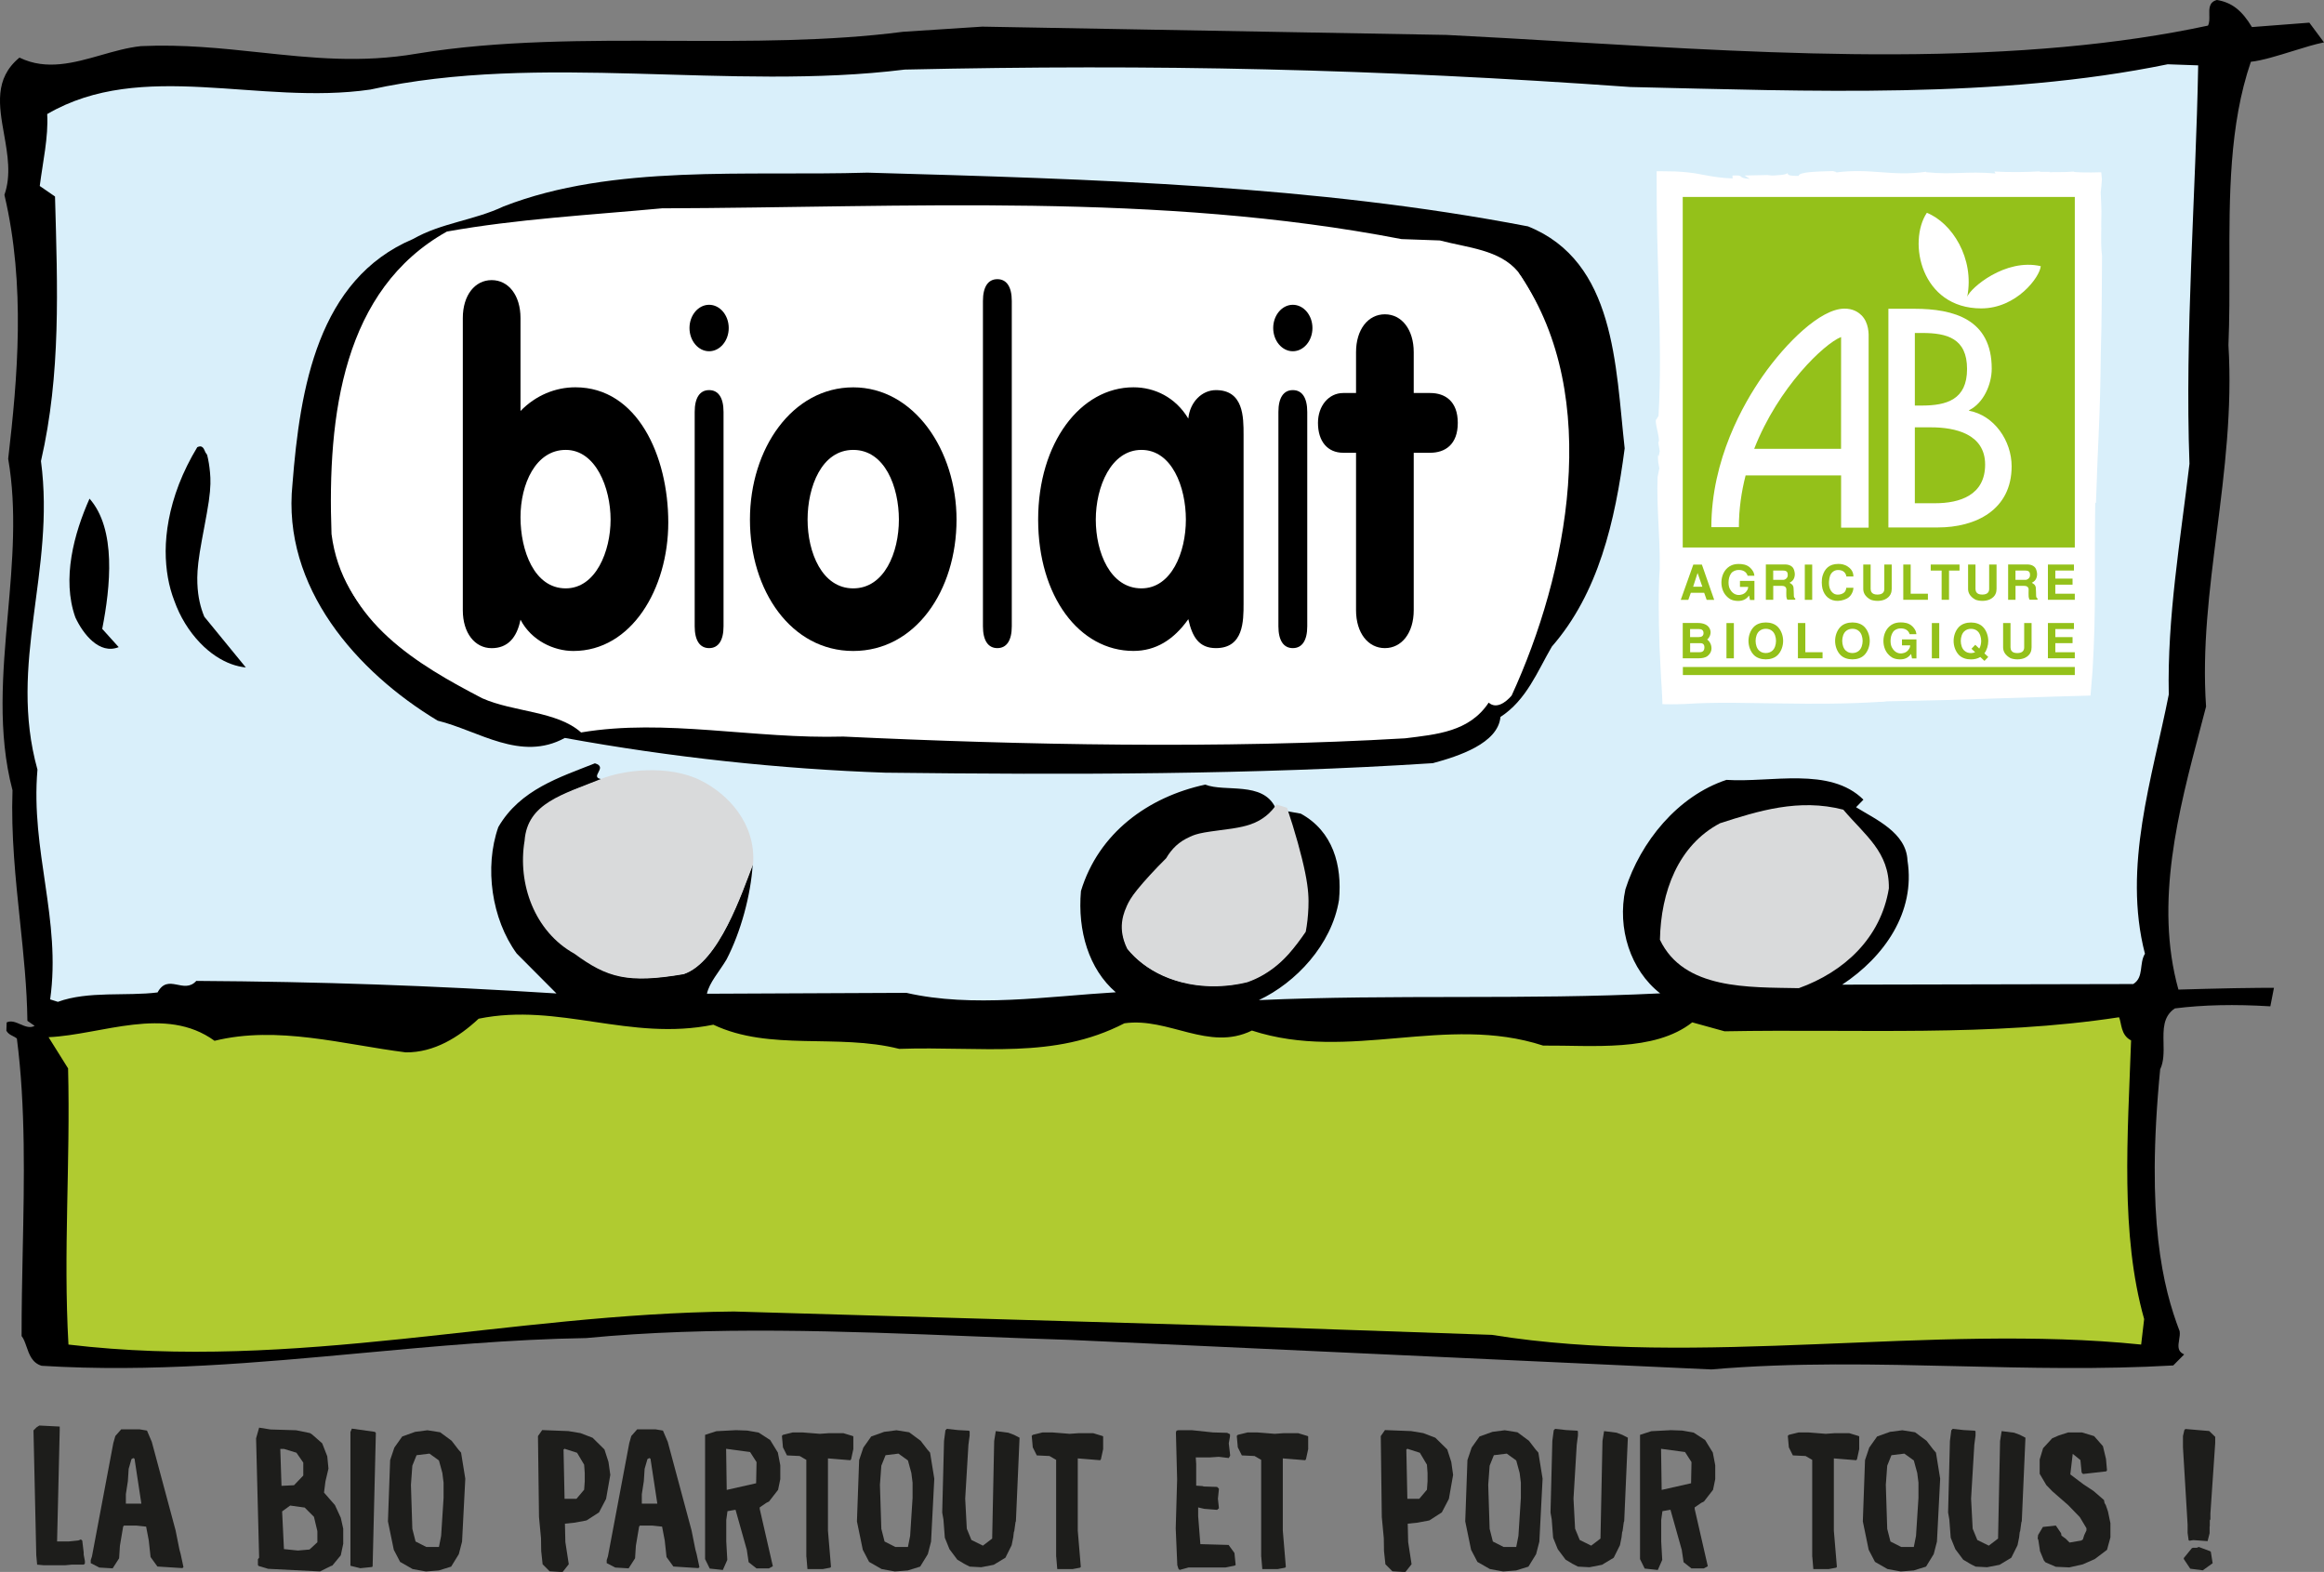 <?xml version="1.0" encoding="UTF-8"?>
<svg id="Calque_1" data-name="Calque 1" xmlns="http://www.w3.org/2000/svg" viewBox="0 0 496.32 335.7">
  <rect x="0" y="0" width="496.32" height="335.7" fill="#808080" stroke="none"/>
  <defs>
    <style>
      .cls-1, .cls-2 {
        fill: #fff;
      }

      .cls-2, .cls-3, .cls-4, .cls-5, .cls-6 {
        fill-rule: evenodd;
      }

      .cls-3 {
        fill: #b0cb30;
      }

      .cls-4 {
        fill: #d9effa;
      }

      .cls-7 {
        fill: #94c11a;
      }

      .cls-8 {
        fill: #1d1d1b;
      }

      .cls-5 {
        fill: #d9dadb;
      }
    </style>
  </defs>
  <path d="m493.19,4.84l-12.26.94c-2.15-3.58-4.31-5.25-7.45-5.78h-.02s-.02,0-.02,0c-1.69.44-1.65,1.86-1.61,3.23.02.8.04,1.63-.29,2.24-18.89,4.05-40.86,6.05-67.18,6.13-23.26.07-46.83-1.34-69.64-2.69-8.94-.53-17.39-1.03-25.81-1.45l-99.14-1.77-16.93,1.1c-15.89,2.06-32.82,1.99-49.2,1.93-18.26-.07-37.13-.14-54.57,2.73-11.93,2.05-22.45.93-33.59-.26-8.06-.86-16.4-1.75-25.37-1.34-2.86.3-5.76,1.13-8.56,1.93-5.72,1.63-11.63,3.31-17.33.55l-.06-.03-.05.04C-1.24,16.77-.22,22.56.87,28.69c.76,4.31,1.54,8.76.08,12.9v.03s0,.03,0,.03c4.55,19.28,2.8,39.17.8,56.31h0s0,.03,0,.03c1.89,10.91.89,22.19-.07,33.11-1.1,12.49-2.25,25.4.99,37.66-.33,9.53.65,18.9,1.6,27.95.77,7.32,1.49,14.24,1.58,21.25v.05s1.55,1.07,1.55,1.07c-1,.55-2.05.09-3.08-.35-.95-.41-1.93-.83-2.84-.41l-.06.03-.06,1.78.02.03c.37.6.87.85,1.35,1.09.29.15.59.3.87.52,1.89,14.58,1.57,30.26,1.25,45.41-.12,5.96-.25,12.11-.24,18.1v.04s.02.03.02.03c.44.54.72,1.35,1.02,2.21.57,1.65,1.21,3.52,3.25,4.11,23.4,1.45,46.32-.68,68.49-2.73,15.55-1.44,31.62-2.93,47.8-3.19,26.85-2.59,55.09-1.47,82.39-.38,6.99.28,14.21.56,21.18.78l136.72,6.3c17.52-1.53,35.46-1.1,52.81-.69,15.01.36,30.53.72,45.79-.16h.04s2.34-2.36,2.34-2.36l-.13-.06c-1.35-.64-1.15-1.82-.95-3.07.1-.6.2-1.23.11-1.82-3.57-9.33-7.26-24.11-4.16-55.93.8-1.67.76-3.68.72-5.63-.06-2.92-.12-5.68,2.41-7.38,6.14-.77,12.79-.91,20.31-.45h.09s.77-3.95.77-3.95h-.13c-1.02,0-2.03,0-3.04.01l-5.33.07h0c-4.1.08-8.24.19-11.9.3-5.18-18.57.05-38.3,4.66-55.71.42-1.59.84-3.16,1.24-4.72v-.02s0-.02,0-.02c-.85-12.49.69-24.62,2.32-37.46,1.62-12.76,3.29-25.96,2.46-39.7.23-5.59.22-11.33.21-16.88-.03-14.79-.07-30.08,4.58-43.63,2.46-.27,5.79-1.31,9.02-2.31,2.41-.75,4.68-1.45,6.44-1.8l.16-.03-3.13-4.21Z"/>
  <path class="cls-4" d="m160.75,184.58c-2.33,6.02-7.19,20.81-14.69,23.38-11.87,2.03-16.19.78-23.14-4.35-8.48-4.72-12.07-14.91-10.54-24.02.58-8.07,9.92-10.79,16.22-13.17-3.02-.41,1.45-2.54-1.55-3.41-7.38,2.95-15.96,5.55-20.63,13.62-3.02,8.59-1.43,19.63,3.92,26.99l8.5,8.54c-27.23-1.71-50.24-2.51-76.92-2.68-2.68,2.96-6-1.73-8.27,2.46-6.55.84-14.84-.36-21.29,2.01l-1.65-.52c2.4-17-4.21-31.73-2.71-49.07-6.34-22.8,3.88-42.28.75-65.89,4.28-18.62,3.54-36.95,3-56.5l-3.26-2.25c.63-5.01,1.88-10.46,1.59-15.36,20.26-11.81,45.24-1.78,69-5.23,36.36-8.04,76.69.38,114.14-4.27,53.4-1.19,100.36-.17,154.95,3.72,38.48.88,78.59,2.58,114.77-4.85l6.51.23c-.48,27.14-2.88,57.42-1.86,85.08-1.92,16.26-4.77,32.79-4.42,49.28-3.49,17.73-9.9,36.73-5.09,55.36-1.29,2.09-.17,5.03-2.5,6.47l-62.16.13c9-5.94,15.69-15.48,13.95-26.52-.25-5.96-6.82-8.78-10.98-11.37l1.57-1.62c-7.18-7.12-19.74-3.59-29.26-4.22-10.43,3.45-18.34,13.25-21.57,23.36-1.8,8.33,1.07,17.28,7.42,22.23-29,1.43-56.7.16-85.7,1.44,7.86-3.69,15.57-11.82,17.11-21.38.71-7.45-1.31-14.69-8.16-18.44l-3.16-.57c2.17,7.55,5.97,15.92,3.96,25.93-3.35,4.92-6.82,8.61-12.34,10.56-9.17,2.27-19.56.08-25.38-6.99-3.97-7.92,3.2-13.62,8.23-18.94,5.63-9.57,17.37-2.45,23.28-11.24-2.68-5.74-10.8-3.28-14.99-4.95-12.22,2.63-22.79,10.34-26.55,22.73-.75,8.52,1.7,16.69,7.44,21.62-14.58.87-30.58,3.36-44.72.12l-42.6.19c.54-2.42,2.57-4.61,4.18-7.3,3.04-5.84,5.2-13.75,5.6-20.33"/>
  <path class="cls-5" d="m393.66,172.91c4.66,5.5,9.85,9.04,9.73,16.82-1.73,10.62-9.56,17.82-19.23,21.3-10.76-.22-24.57.36-29.66-10.34.2-10.22,3.88-20.16,12.83-24.88,8.12-2.62,16.86-5.36,26.33-2.9"/>
  <path class="cls-3" d="m455.12,222.17c-.71,20.44-2.34,41.31,2.79,59.53l-.64,5.44c-44.41-4.57-94.62,5.07-138.64-2.07l-51.78-1.79-110.1-3.2c-48.22.45-93.52,12.84-142.13,7.06-1.13-19.9.43-38.65-.08-58.98l-4.17-6.66c11.39-.52,24.95-6.87,35.45.77,13.46-3.32,27.56.8,40.84,2.47,6.06.06,11.33-3.25,15.56-7.19,17.1-3.5,32.27,4.91,50.13,1.28,12.08,5.72,26.47,1.83,39.69,5.16,17.76-.6,32.97,2.35,48.09-5.46,9.45-1.34,17.98,6.08,27.23,1.55,20.84,6.79,41.36-3.57,62.19,3.21,10.46-.09,23.75,1.43,31.85-4.96l6.91,1.91c28.52-.53,56.81,1.21,84.24-3,.56,1.23.32,3.8,2.56,4.94"/>
  <path class="cls-5" d="m149.77,166.73c5.65,2.86,11.71,9.08,11.06,17.85-2.35,6.04-7.25,20.89-14.82,23.46-11.97,2.04-16.33.78-23.34-4.37-8.55-4.74-12.17-14.97-10.64-24.11.59-8.1,8.21-9.9,16.36-13.22,4.52-1.84,14.31-3.19,21.37.38"/>
  <path class="cls-5" d="m271.56,173.12c-.37.41-.77.79-1.21,1.14-.44.35-.92.67-1.46.98-.55.3-1.17.59-2.01.87-.84.28-1.91.55-3.7.83-1.79.27-4.3.55-5.94.84-1.63.29-2.39.59-3.05.89-.65.3-1.2.59-1.7.91-.49.32-.93.67-1.34,1.04-.4.38-.78.78-1.13,1.23-.35.44-.68.93-.97,1.43-2.42,2.4-4.73,4.93-6.13,6.66-1.4,1.73-1.88,2.67-2.25,3.48-.37.81-.62,1.51-.79,2.16-.48,1.88-.38,3.58.16,5.31.18.58.42,1.16.7,1.73.95,1.18,2.05,2.24,3.32,3.21,1.27.97,2.71,1.84,4.33,2.57,1.63.73,3.44,1.32,5.4,1.71,3.89.78,8.35.71,12.6-.35,2.04-.72,3.89-1.71,5.79-3.18.95-.74,1.93-1.61,3.07-2.89,1.14-1.28,2.43-2.96,3.61-4.71.31-1.63.49-3.29.57-5.13.07-1.84.04-3.86-.69-7.47-.73-3.61-2.16-8.8-3.88-13.88l-2.27-.7c-.31.47-.65.92-1.03,1.33"/>
  <path class="cls-6" d="m43.91,96.68c-.08-.17-.19-.44-.28-.62-.13-.28-.19-.36-.33-.5-.42-.37-.76-.23-1.17-.06-1.56,2.57-2.89,5.27-3.91,7.9-1.02,2.64-1.73,5.21-2.18,7.6-.45,2.4-.65,4.62-.66,6.67,0,2.05.17,3.94.48,5.69.31,1.75.76,3.36,1.36,4.92.61,1.71,1.39,3.36,2.33,4.88.93,1.52,2.02,2.92,3.14,4.09,1.12,1.18,2.28,2.13,3.41,2.88,2.24,1.47,4.32,2.19,6.4,2.41l-8.87-10.84c-.42-1.01-.75-2.06-1-3.19-.25-1.14-.42-2.37-.48-3.92-.06-1.55,0-3.42.51-6.64.51-3.22,1.48-7.79,1.93-10.89.45-3.1.39-4.75.26-6.17-.13-1.42-.33-2.63-.63-3.81-.04-.03-.07-.07-.12-.12-.04-.05-.09-.12-.17-.29"/>
  <path class="cls-6" d="m21.84,134.31l3.51,3.89c-4.14,1.66-7.63-2.83-9.26-6.36-2.93-8.24-.27-17.94,3.03-25.35,5.76,6.53,4.47,18.84,2.71,27.82"/>
  <path class="cls-6" d="m326.32,48.34c18.69,7.52,18.68,29.79,20.65,47.41-2.05,15.64-5.61,30.93-15.55,42.33-3.06,5.23-5.39,11.41-10.98,15.03-.5,5.63-8.93,8.39-14.44,9.87-38.29,2.48-77.55,2.49-116.95,2.03-22.26-.77-45.67-3.27-68.42-7.42-9.43,5.17-18.44-1.56-27.16-3.69-17.23-10.36-33.28-28.47-31.01-50.51,1.61-20.54,5.44-43.75,25.75-52.35,6.03-3.45,13.02-3.97,19.34-6.96,23.35-9.1,51.91-6.43,77.71-7.21,48.77,1.39,95.56,2.72,141.04,11.47"/>
  <path class="cls-2" d="m307.46,51.34c6.01,1.58,12.81,1.97,16.74,6.69,17.45,25.78,9.94,63.51-2.01,89.5-1.26,1.48-3.28,2.94-4.9,1.51-4.15,6.26-11.14,6.78-17.84,7.62-39.01,2.3-82.01,1.42-119.97-.37-19.11.55-38.04-3.92-56.02-.88-5.14-4.6-14.4-4.32-21.11-7.3-13.84-7.2-29.29-16.28-31.55-34.06-.94-25.67,2.55-52.25,24.64-64.6,14.94-2.68,30.42-3.52,45.92-4.96,52.42-.16,106.02-3.48,157.94,6.57l8.17.29Z"/>
  <path class="cls-2" d="m308.1,52.36c6.01,1.58,12.81,1.97,16.74,6.69,17.45,25.78,9.94,63.51-2.01,89.49-1.26,1.48-3.28,2.94-4.9,1.51-4.15,6.26-11.14,6.78-17.84,7.62-39.01,2.3-82.01,1.42-119.97-.37-19.11.55-38.04-3.92-56.02-.88-5.14-4.6-14.4-4.32-21.11-7.3-13.84-7.2-29.29-16.28-31.55-34.06-.94-25.67,2.55-52.25,24.64-64.6,14.94-2.68,30.42-3.52,45.92-4.96,52.42-.16,106.02-3.48,157.94,6.57l8.17.29Z"/>
  <path class="cls-6" d="m98.84,67.92c0-4.86,2.57-8.1,6.16-8.1s6.16,3.24,6.16,8.1v19.85c3.25-3.34,7.44-5.06,11.72-5.06,13.26,0,19.84,14.68,19.84,28.86s-7.87,27.45-20.27,27.45c-4.19,0-8.98-2.23-11.29-6.68-.77,3.85-2.74,6.08-6.16,6.08-3.59,0-6.16-3.24-6.16-8.1v-62.38Zm21.98,57.73c6.41,0,9.58-7.9,9.58-14.68s-3.16-14.89-9.58-14.89-9.66,7.29-9.66,14.38,2.91,15.19,9.66,15.19"/>
  <path class="cls-6" d="m154.52,133.75c0,3.04-1.11,4.66-3.08,4.66s-3.08-1.62-3.08-4.66v-45.78c0-3.04,1.11-4.66,3.08-4.66s3.08,1.62,3.08,4.66v45.78Zm-3.08-68.66c2.31,0,4.19,2.23,4.19,4.96s-1.88,4.96-4.19,4.96-4.19-2.23-4.19-4.96,1.88-4.96,4.19-4.96"/>
  <path class="cls-6" d="m204.28,110.97c0,15.19-8.81,28.05-22.06,28.05s-22.06-12.86-22.06-28.05,9.07-28.25,22.06-28.25c13,0,22.06,13.47,22.06,28.25h0Zm-31.81,0c0,6.99,3.08,14.68,9.75,14.68s9.75-7.7,9.75-14.68-2.99-14.89-9.75-14.89-9.75,7.9-9.75,14.89"/>
  <path class="cls-6" d="m216.08,133.75c0,3.04-1.11,4.66-3.08,4.66s-3.08-1.62-3.08-4.66v-69.47c0-3.04,1.11-4.66,3.08-4.66s3.08,1.62,3.08,4.66v69.47Z"/>
  <path class="cls-6" d="m265.58,128.89c0,3.75,0,9.52-5.9,9.52-3.59,0-5.05-2.33-5.9-6.18-3.16,4.46-7.01,6.78-11.72,6.78-11.55,0-20.35-11.65-20.35-28.05s9.06-28.25,20.35-28.25c4.53,0,8.98,2.13,11.72,6.68.34-3.54,2.91-6.08,5.9-6.08,5.9,0,5.9,5.77,5.9,9.52v36.05Zm-21.81-3.24c6.41,0,9.49-7.7,9.49-14.68s-2.99-14.89-9.49-14.89-9.75,7.9-9.75,14.89c0,6.99,3.08,14.68,9.75,14.68"/>
  <path class="cls-6" d="m279.18,133.75c0,3.04-1.11,4.66-3.08,4.66s-3.08-1.62-3.08-4.66v-45.78c0-3.04,1.11-4.66,3.08-4.66s3.08,1.62,3.08,4.66v45.78Zm-3.08-68.66c2.31,0,4.19,2.23,4.19,4.96s-1.88,4.96-4.19,4.96-4.19-2.23-4.19-4.96,1.88-4.96,4.19-4.96"/>
  <path class="cls-6" d="m289.6,96.69h-2.74c-3.34,0-5.39-2.43-5.39-6.38,0-3.65,2.31-6.38,5.39-6.38h2.74v-8.71c0-4.86,2.57-8.1,6.16-8.1s6.16,3.24,6.16,8.1v8.71h3.51c3.16,0,5.9,1.72,5.9,6.38s-2.74,6.38-5.9,6.38h-3.51v33.62c0,4.86-2.57,8.1-6.16,8.1s-6.16-3.24-6.16-8.1v-33.62Z"/>
  <path class="cls-1" d="m448.9,54.55s0,.04,0,.05c.01.09.02.19.03.27l-.03-.32Z"/>
  <path class="cls-1" d="m448.74,48.54c.01-1.13.03-2.29.04-3.39-.01-.55-.03-1.09-.04-1.61-.04-.84-.07-1.66-.11-2.45.12-.92.19-1.83.26-2.79-.03-.28-.06-.56-.08-.85l-.04-.43-.02-.22s-.15,0-.22-.01c-.64.01-1.29.02-1.94.04-1.27,0-2.54-.01-3.72-.11l.16-.09c-.58.03-1.15.07-1.71.1-.49,0-.98.01-1.43.02-.91,0-1.7-.02-2.18.04l.08-.09h-2.35s.4-.12.4-.12c-3.38.22-6.86.21-9.92.05l.26.41c-6.56-.52-8.95.33-14.87-.27l.08-.1c-7.48,1.08-11.83-.86-19.54.19.96-.13-.41-.23-.33-.33-3.55.11-7.35.16-7.4,1.04-2.59-.02-2.11-.28-2.44-.62.01.38-2.23.54-4.25.56l.93-.15-5.79.12,1.14.73c-3.07-.21-.78-.89-3.72-.72l.04.61c-2.12-.06-3.81-.32-5.47-.62-1.86-.3-2.62-.65-6.82-.87l-2.82-.04h-.71s-.36-.01-.36-.01c-.1.02-.03.21-.05.3v1.41c0,1.88.01,3.77.02,5.66.03,2.17.07,4.35.1,6.54.12,4.37.24,8.76.36,13.12.24,8.71.38,17.27-.08,25.22l-.43.7c-.63.31.96,4.39.38,4.99l.3,1.85c-.11.52-.22,1.62-.37.7-.01,1.71.09,1.75.29,2.98l-.37,1.83c-.23,6.75.54,12.48.46,19.58-.32,4.26-.25,10.41-.05,16.64.12,3.11.25,4.42.37,7.36.03.76.07.72.1,1.45.04,1.14.07,1.15.11,2.23l.03.79v.39c0,.09.06.09.14.08h.2c.52,0,1.03.01,1.54.02.99.02,2-.05,2.92-.06.85-.04,1.7-.09,2.56-.14.83-.03,1.66-.05,2.5-.08,1.68-.04,3.39-.05,5.12-.04,3.44.05,6.97.1,10.51.14,7.07.12,14.18.1,20.83-.33.43.03,1.55-.09,1.55-.12l12.18-.26s14.7-.47,23.92-.76c3.85-.11,6-.17,7.42-.21,0,0,.04,0,.04,0l.44-5.32c.78-13.24.37-20.08.57-35.85h.16c.43-13.86.89-17.54,1.03-31.9.21-6.85.22-14.16.26-20.86-.23-1.59-.2-3.79-.15-6.06Z"/>
  <g>
    <rect class="cls-7" x="359.4" y="142.44" width="83.7" height="1.72"/>
    <g>
      <path class="cls-7" d="m362.54,122.37l1.02,2.93h-1.97l.95-2.93Zm.91-1.8h-1.82l-2.68,7.53h1.61l.54-1.51h2.85l.53,1.51h1.61l-2.63-7.53Z"/>
      <path class="cls-7" d="m371.6,124.06h3.08v4.07h-.95l-.19-.95c-.37.46-1.01,1.23-2.53,1.15-1.39-.07-1.88-.63-2.23-.96-1.78-1.7-1.54-5.55,1.04-6.66.32-.13.8-.27,1.46-.27.73,0,1.74.07,2.52.83.87.86.84,1.53.87,1.69h-1.44c-.27-.9-1.05-1.24-1.88-1.24-.53,0-.91.13-1.35.42-.97.79-1.02,2.71-.6,3.57.31.62.87,1.26,1.76,1.35.54.05,1.3-.13,1.75-.69.42-.49.42-.84.43-1.03h-1.75v-1.28Z"/>
      <path class="cls-7" d="m378.7,121.85h2.13c.7,0,.96.31.96.85.09.74-.57,1.13-.94,1.13h-2.16v-1.98Zm-1.58,6.24h1.58v-2.98h1.85c.55,0,.93.25.95.75-.02.55-.02,1.15,0,1.52.02.25.08.48.21.7h1.69v-.28c-.17-.1-.3-.2-.3-.62-.01-.38-.03-1.37-.07-1.68-.08-.68-.59-.87-.85-1.04.52-.3.85-.54,1.04-1.19.19-.65.03-1.19-.07-1.52-.22-.82-1-1.17-1.77-1.2h-4.26v7.53Z"/>
      <path class="cls-7" d="m387.02,128.1h-1.58v-7.53h1.58v7.53Z"/>
      <path class="cls-7" d="m395.82,125.52c-.01.76-.45,1.63-1.03,2.07-.45.35-1.32.7-2.27.73-1.71.05-2.9-1.02-3.31-2.61-.08-.35-.15-.83-.15-1.32s.05-1.02.18-1.45c.43-1.4,1.35-2.51,3.34-2.51.55,0,1.32.06,2.07.59,1.11.73,1.16,1.7,1.17,2.09h-1.51c-.04-.42-.4-1.49-1.94-1.37-.72.05-1.28.56-1.53,1.2-.11.27-.21.76-.24,1.3-.02.54.03,1.12.24,1.58.25.55.6.88.99,1.05.2.08.4.12.62.12.21.01.44-.02.66-.08,1.1-.3,1.13-1.06,1.19-1.39h1.51Z"/>
      <path class="cls-7" d="m404,120.56v5.19c0,.66-.17,1.65-1.44,2.26-.47.21-1.03.31-1.57.31s-1.06-.09-1.48-.25c-1.28-.69-1.59-1.58-1.59-2.32v-5.19h1.58v5.21c.02.47.17,1.21,1.45,1.21s1.47-.73,1.47-1.21v-5.21h1.58Z"/>
      <path class="cls-7" d="m408.05,120.56v6.24h3.68v1.29h-5.26v-7.53h1.58Z"/>
      <path class="cls-7" d="m418.48,120.56v1.29h-2.24v6.24h-1.58v-6.24h-2.33v-1.29h6.16Z"/>
      <path class="cls-7" d="m426.39,120.56v5.19c0,.66-.17,1.65-1.44,2.26-.47.21-1.03.31-1.57.31s-1.06-.09-1.48-.25c-1.28-.69-1.59-1.58-1.59-2.32v-5.19h1.58v5.21c.02.47.17,1.21,1.45,1.21s1.47-.73,1.47-1.21v-5.21h1.58Z"/>
      <path class="cls-7" d="m430.44,121.85h2.13c.7,0,.96.31.96.85.09.74-.57,1.13-.94,1.13h-2.16v-1.98Zm-1.58,6.24h1.58v-2.98h1.85c.55,0,.93.25.95.75-.02.55-.02,1.15,0,1.52.02.25.08.48.21.7h1.69v-.28c-.17-.1-.3-.2-.3-.62-.01-.38-.03-1.37-.07-1.68-.08-.68-.59-.87-.85-1.04.52-.3.85-.54,1.04-1.19.19-.65.03-1.19-.07-1.52-.22-.82-1-1.17-1.77-1.2h-4.26v7.53Z"/>
      <path class="cls-7" d="m442.92,120.56v1.29h-3.98v1.72h3.68v1.29h-3.68v1.94h4.16v1.29h-5.74v-7.53h5.57Z"/>
    </g>
    <g>
      <path class="cls-7" d="m360.95,134.34h1.88c.55,0,.98.21.98.86,0,.6-.39.86-1.07.86h-1.8v-1.72Zm-1.58,6.24h3.47c.49,0,1.34-.07,1.87-.52.68-.58.8-1.2.8-1.59,0-.9-.46-1.56-.92-1.9.56-.45.73-1.1.73-1.55,0-.31-.15-1.98-2.77-1.98h-3.18v7.53Zm1.58-3.23h2.15c.3,0,.9.04.9.89,0,1.03-.72,1.05-1.19,1.05h-1.86v-1.94Z"/>
      <path class="cls-7" d="m370.29,140.59h-1.58v-7.53h1.58v7.53Z"/>
      <path class="cls-7" d="m377.11,139.46c-.51,0-1.01-.14-1.41-.51-.51-.45-.76-1.27-.77-2.08.01-.82.26-1.63.77-2.08.4-.36.91-.51,1.41-.51s1.01.14,1.41.51c.51.45.76,1.27.77,2.08-.01.82-.26,1.63-.77,2.08-.4.36-.91.51-1.41.51Zm3.7-2.59c0-1.13-.42-2.27-1.14-3-.64-.65-1.58-.94-2.56-.94s-1.92.29-2.56.94c-.72.73-1.14,1.87-1.14,3s.42,2.27,1.14,3c.64.65,1.58.94,2.56.94s1.92-.29,2.56-.94c.72-.73,1.14-1.87,1.14-3Z"/>
      <path class="cls-7" d="m385.55,133.05v6.24h3.68v1.29h-5.26v-7.53h1.58Z"/>
      <path class="cls-7" d="m395.61,139.46c-.51,0-1.01-.14-1.41-.51-.51-.45-.76-1.27-.77-2.08.01-.82.26-1.63.77-2.08.4-.36.91-.51,1.41-.51s1.01.14,1.41.51c.51.45.76,1.27.77,2.08-.01.82-.26,1.63-.77,2.08-.4.36-.91.51-1.41.51Zm3.7-2.59c0-1.13-.42-2.27-1.14-3-.64-.65-1.58-.94-2.56-.94s-1.92.29-2.56.94c-.72.73-1.14,1.87-1.14,3s.42,2.27,1.14,3c.64.65,1.58.94,2.56.94s1.92-.29,2.56-.94c.72-.73,1.14-1.87,1.14-3Z"/>
      <path class="cls-7" d="m406.2,136.55h3.08v4.06h-.95l-.19-.95c-.37.46-1.01,1.23-2.53,1.15-1.39-.07-1.88-.63-2.23-.96-1.78-1.7-1.54-5.55,1.04-6.66.32-.13.8-.27,1.46-.27.73,0,1.74.07,2.52.83.87.86.84,1.53.87,1.69h-1.44c-.27-.9-1.05-1.24-1.88-1.24-.53,0-.91.13-1.35.42-.97.8-1.02,2.71-.6,3.57.31.62.87,1.26,1.76,1.35.54.05,1.3-.13,1.75-.69.42-.49.42-.84.43-1.03h-1.75v-1.28Z"/>
      <path class="cls-7" d="m414.15,140.59h-1.58v-7.53h1.58v7.53Z"/>
      <path class="cls-7" d="m421.81,139.28c-.27.13-.58.19-.88.19-.51,0-1.01-.14-1.41-.51-.51-.45-.76-1.27-.77-2.08.01-.82.26-1.63.77-2.08.4-.36.9-.51,1.41-.51s1.01.14,1.41.51c.5.45.76,1.27.77,2.08-.01.59-.14,1.18-.41,1.63l-.86-.81-.81.85.79.73Zm1.98.25c.53-.71.83-1.68.83-2.65,0-1.13-.42-2.27-1.14-3-.64-.65-1.58-.94-2.56-.94s-1.92.29-2.56.94c-.72.73-1.14,1.87-1.14,3s.42,2.27,1.14,3c.64.65,1.58.94,2.56.94.72,0,1.41-.15,2-.51l.89.83.81-.84-.83-.78Z"/>
      <path class="cls-7" d="m433.87,133.05v5.19c0,.66-.17,1.65-1.44,2.26-.47.21-1.03.31-1.57.31s-1.06-.09-1.48-.25c-1.27-.69-1.59-1.58-1.59-2.32v-5.19h1.58v5.21c.02.47.17,1.21,1.45,1.21s1.47-.73,1.47-1.21v-5.21h1.58Z"/>
      <path class="cls-7" d="m442.92,133.05v1.29h-3.98v1.72h3.68v1.29h-3.68v1.94h4.16v1.29h-5.74v-7.53h5.56Z"/>
    </g>
    <rect class="cls-7" x="359.37" y="42.06" width="83.73" height="74.86"/>
  </g>
  <g>
    <path class="cls-1" d="m408.94,71.11h1.56c5.28,0,9.59,1.12,9.59,7.69s-4.38,7.81-9.71,7.81h-1.44v-15.5Zm0,20.15h3.48c5.05,0,11.53,1.37,11.53,7.95s-5.46,8.26-10.69,8.26h-4.32v-16.21Zm-5.65,21.38h10.58c7.99,0,15.74-3.69,15.74-13.06,0-5.47-3.73-10.87-9.08-11.86v-.12c3.04-1.49,4.83-5.46,4.83-8.87,0-10.52-8.03-12.79-16.54-12.79h-5.53v46.7Z"/>
    <path class="cls-1" d="m397.51,67.31c-.65-.66-1.82-1.43-3.67-1.4-5.11.08-12.42,7.29-17.39,14.39-4.1,5.85-10.97,17.82-10.97,32.28h5.88c0-3.85.54-7.56,1.44-11.06h20.39v11.16h5.88s0-40.04,0-40.17c.03-1.25.08-3.57-1.55-5.21Zm-22.88,28.54c5.17-13.21,14.99-22.48,18.56-23.88,0,.16-.01,23.88-.01,23.88h-18.54Z"/>
    <path class="cls-1" d="m420.13,63.38c1.6-8.21-3.26-15.8-8.63-17.93-4.12,6.21-1.25,20.41,11.62,20.41,7.55,0,12.51-6.69,12.71-9.02-7.58-1.74-15.04,4.68-15.7,6.53Z"/>
  </g>
  <g>
    <path class="cls-8" d="m7.75,332.3l-.6-26.83.65-.65.6-.39,4.35.22v.9l-.56,23.64h2.45l2.11-.22.52-.22.3.26.3,2.5v.47l.26,1.38v.56l-.26.22h-2.58l-1.38.13h-4.56l-1.42-.13-.17-1.85Z"/>
    <path class="cls-8" d="m19.38,333.81v-.65l.26-.78,4.56-24.2.43-1.51,1.25-1.42h3.96l1.55.26,1.03,2.41,5.08,18.9.82,4.09.26.95.6,2.8-.22.22-5.34-.34-1.46-2.02-.39-3.57-.56-2.93-2.07-.22h-2.67l-.17.22-.69,4.09-.17,2.67-1.38,2.15-2.84-.17-1.85-.95Zm7.49-12.7h3.32l-1.46-9.6-.26-.13-.39.22-.6,2.07-.17,2.63-.43,2.8v2.02Z"/>
    <path class="cls-8" d="m55.25,334.41l-.17-.17v-1.25l.26-.34-.65-25.49.65-2.28,2.41.39,5.51.17,2.93.6.47.3,2.15,1.89,1.08,2.76.26,2.63-.65,2.76-.3,2.37,2.33,2.67,1.25,2.71.52,2.33v3.23l-.52,2.45-1.81,2.2-.3.09-2.33,1.16-11.07-.56-2.02-.6Zm4.87-17.1l2.67-.13,1.98-2.07v-2.76l-1.46-2.11-2.67-.82h-.78l.26,7.88Zm3.44,13.82l2.54-.22,1.68-1.55v-2.37l-.73-3.06-1.98-1.98-3.1-.43-1.72,1.25.39,8.05,2.93.3Z"/>
    <path class="cls-8" d="m74.84,305.82l.3-.73,4.91.69.22.22-.69,28.51-.13.13-2.5.26-2.11-.52v-28.55Z"/>
    <path class="cls-8" d="m85.43,333.51l-1.33-2.54-1.25-6.07.47-13.09.9-2.67,1.68-2.37,2.76-.99,2.63-.34,2.71.43,2.45,1.81,1.42,1.85.6.69.9,5.56-.69,13.44-.69,2.67-1.64,2.67-2.63.82-2.76.22-2.84-.52-2.71-1.55Zm5.6-3.14h2.71l.47-2.37.52-8.1v-3.27l-.26-2.07-.73-2.67-2.02-1.46-2.76.34-.9,2.24-.3,4.09.3,9.39.69,2.71,2.28,1.16Z"/>
    <path class="cls-8" d="m115.88,334.03l-.3-2.8-.04-2.71-.43-4.56-.22-17.27.9-1.29,5.6.22,2.58.43,2.58.99,2.54,2.5.86,2.67.39,2.76-.9,5.12-1.51,2.89-2.67,1.72-2.5.47-2.11.22.09,3.92.73,4.74-1.33,1.68-2.76-.17-1.51-1.51Zm4.69-13.95h2.54l1.64-1.94.13-1.77v-1.81l-.13-1.77-1.51-2.54-2.67-.86-.22.17.22,10.51Z"/>
    <path class="cls-8" d="m129.57,333.81v-.65l.26-.78,4.56-24.2.43-1.51,1.25-1.42h3.96l1.55.26,1.03,2.41,5.08,18.9.82,4.09.26.95.6,2.8-.22.22-5.34-.34-1.46-2.02-.39-3.57-.56-2.93-2.07-.22h-2.67l-.17.22-.69,4.09-.17,2.67-1.38,2.15-2.84-.17-1.85-.95Zm7.49-12.7h3.32l-1.46-9.6-.26-.13-.39.22-.6,2.07-.17,2.63-.43,2.8v2.02Z"/>
    <path class="cls-8" d="m150.58,332.99v-26.57l2.41-.78,4.22-.22,2.41.09,2.41.43,2.45,1.59,1.64,2.67.52,2.71v2.97l-.47,2.28-1.94,2.5-.6.3-1.38.95v.34l2.8,12.23-.86.47h-2.63l-1.68-1.33-.39-2.63-2.41-8.57-1.72.3-.26,1.89v4.56l.22,3.96-.95,2.15-2.8-.3-.99-2.02Zm4.61-14.81l6.29-1.42.09-4.52-1.38-2.15-5.12-.69.13,8.78Z"/>
    <path class="cls-8" d="m172.2,332.47v-20.71l-1.42-.82-2.71-.13-.86-1.72-.22-2.45.22-.22,2.11-.52h2.02l3.75.3,1.85-.13h3.19l1.98.6.13.09v2.71l-.47,2.15-.17.22-4.78-.39v15.42l.65,7.75-.17.17-1.59.3h-3.27l-.22-2.63Z"/>
    <path class="cls-8" d="m185.59,333.51l-1.33-2.54-1.25-6.07.47-13.09.9-2.67,1.68-2.37,2.76-.99,2.63-.34,2.71.43,2.45,1.81,1.42,1.85.6.69.9,5.56-.69,13.44-.69,2.67-1.64,2.67-2.63.82-2.76.22-2.84-.52-2.71-1.55Zm5.6-3.14h2.71l.47-2.37.52-8.1v-3.27l-.26-2.07-.73-2.67-2.02-1.46-2.76.34-.9,2.24-.3,4.09.3,9.39.69,2.71,2.28,1.16Z"/>
    <path class="cls-8" d="m205.83,333.9l-1.38-.82-1.68-2.24-.99-2.45-.3-3.92-.26-1.46.39-15.29.3-2.28.3-.3,2.37.26,2.33.13.17.13v.9l-.26,1.98-.69,11.5.34,6.42.99,2.41,2.45,1.21,1.98-1.51.43-20.84.34-2.11,2.67.34,1.25.47,1.16.6-.78,17.83-.09.22-.26,1.89-.09.22-.13,1.12-.34,1.68-1.33,2.67-2.5,1.51-2.67.52-2.45-.13-1.29-.65Z"/>
    <path class="cls-8" d="m225.55,332.47v-20.71l-1.42-.82-2.71-.13-.86-1.72-.22-2.45.22-.22,2.11-.52h2.02l3.75.3,1.85-.13h3.19l1.98.6.13.09v2.71l-.47,2.15-.17.22-4.78-.39v15.42l.65,7.75-.17.17-1.59.3h-3.27l-.22-2.63Z"/>
    <path class="cls-8" d="m251.43,334.28l-.34-7.88.3-10.46-.26-10.03.13-.39.39-.09h2.93l4.44.47,3.06.09.6.3v.47l-.26,1.46.3,2.63-.3.52-2.15-.26-1.89.13h-3.01l.09,1.42v4.61l1.33.09.3.09,2.84.09.39.39-.22,2.15.22,2.02-.39.34-2.76-.22-1.29-.3v1.85l.47,5.99,6.03.17,1.25,1.72.26,2.58-.26.13-1.94.39h-7.88l-1.89.52-.26-.26-.22-.73Z"/>
    <path class="cls-8" d="m269.34,332.47v-20.71l-1.42-.82-2.71-.13-.86-1.72-.22-2.45.22-.22,2.11-.52h2.02l3.75.3,1.85-.13h3.19l1.98.6.13.09v2.71l-.47,2.15-.17.22-4.78-.39v15.42l.65,7.75-.17.17-1.59.3h-3.27l-.22-2.63Z"/>
    <path class="cls-8" d="m295.87,334.03l-.3-2.8-.04-2.71-.43-4.56-.22-17.27.9-1.29,5.6.22,2.58.43,2.58.99,2.54,2.5.86,2.67.39,2.76-.9,5.12-1.51,2.89-2.67,1.72-2.5.47-2.11.22.09,3.92.73,4.74-1.33,1.68-2.76-.17-1.51-1.51Zm4.69-13.95h2.54l1.64-1.94.13-1.77v-1.81l-.13-1.77-1.51-2.54-2.67-.86-.22.17.22,10.51Z"/>
    <path class="cls-8" d="m315.5,333.51l-1.33-2.54-1.25-6.07.47-13.09.9-2.67,1.68-2.37,2.76-.99,2.63-.34,2.71.43,2.45,1.81,1.42,1.85.6.69.9,5.56-.69,13.44-.69,2.67-1.64,2.67-2.63.82-2.76.22-2.84-.52-2.71-1.55Zm5.6-3.14h2.71l.47-2.37.52-8.1v-3.27l-.26-2.07-.73-2.67-2.02-1.46-2.76.34-.9,2.24-.3,4.09.3,9.39.69,2.71,2.28,1.16Z"/>
    <path class="cls-8" d="m335.74,333.9l-1.38-.82-1.68-2.24-.99-2.45-.3-3.92-.26-1.46.39-15.29.3-2.28.3-.3,2.37.26,2.33.13.17.13v.9l-.26,1.98-.69,11.5.34,6.42.99,2.41,2.45,1.21,1.98-1.51.43-20.84.34-2.11,2.67.34,1.25.47,1.16.6-.78,17.83-.09.22-.26,1.89-.09.22-.13,1.12-.34,1.68-1.33,2.67-2.5,1.51-2.67.52-2.45-.13-1.29-.65Z"/>
    <path class="cls-8" d="m350.25,332.99v-26.57l2.41-.78,4.22-.22,2.41.09,2.41.43,2.45,1.59,1.64,2.67.52,2.71v2.97l-.47,2.28-1.94,2.5-.6.3-1.38.95v.34l2.8,12.23-.86.47h-2.63l-1.68-1.33-.39-2.63-2.41-8.57-1.72.3-.26,1.89v4.56l.22,3.96-.95,2.15-2.8-.3-.99-2.02Zm4.61-14.81l6.29-1.42.09-4.52-1.38-2.15-5.12-.69.13,8.78Z"/>
    <path class="cls-8" d="m387.02,332.47v-20.71l-1.42-.82-2.71-.13-.86-1.72-.22-2.45.22-.22,2.11-.52h2.02l3.75.3,1.85-.13h3.19l1.98.6.13.09v2.71l-.47,2.15-.17.22-4.78-.39v15.42l.65,7.75-.17.17-1.59.3h-3.27l-.22-2.63Z"/>
    <path class="cls-8" d="m400.41,333.51l-1.33-2.54-1.25-6.07.47-13.09.9-2.67,1.68-2.37,2.76-.99,2.63-.34,2.71.43,2.45,1.81,1.42,1.85.6.69.9,5.56-.69,13.44-.69,2.67-1.64,2.67-2.63.82-2.76.22-2.84-.52-2.71-1.55Zm5.6-3.14h2.71l.47-2.37.52-8.1v-3.27l-.26-2.07-.73-2.67-2.02-1.46-2.76.34-.9,2.24-.3,4.09.3,9.39.69,2.71,2.28,1.16Z"/>
    <path class="cls-8" d="m420.65,333.9l-1.38-.82-1.68-2.24-.99-2.45-.3-3.92-.26-1.46.39-15.29.3-2.28.3-.3,2.37.26,2.33.13.17.13v.9l-.26,1.98-.69,11.5.34,6.42.99,2.41,2.45,1.21,1.98-1.51.43-20.84.34-2.11,2.67.34,1.25.47,1.16.6-.78,17.83-.09.22-.26,1.89-.09.22-.13,1.12-.34,1.68-1.33,2.67-2.5,1.51-2.67.52-2.45-.13-1.29-.65Z"/>
    <path class="cls-8" d="m436.84,333.64l-.34-.39-.86-2.07v-.17l-.34-2.2-.13-.22.09-.78,1.03-1.72,2.76-.3,1.12,1.64.09.52.9.65.82.82,2.5-.43.34-.22.3-.95.47-.99v-.47l-1.42-2.37-2.5-2.58-3.36-2.93-1.29-1.33-1.42-2.41v-3.06l.73-2.41,1.94-2.11,1.38-.6,2.02-.65h2.97l2.58.78,1.89,2.15.65,2.71.22,2.45-.17.22-4.95.56-.3-.3-.26-2.67-1.64-1.33-.52,4.39,2.8,2.11,2.15,1.42,2.24,1.94.13.65.26.43.47,1.38.52,2.5v3.01l-.73,2.67-2.63,1.98-2.54,1.12-2.89.65-2.88-.13-2.2-.95Z"/>
    <path class="cls-8" d="m467.63,329.03l-.22-.09-.22-1.59v-1.77l-.99-16.49v-2.41l.3-1.29.22-.22,5.08.43,1.29,1.25v1.29l-1.03,15.11v1.21l-.13.22v1.25l-.04.13v1.38l-.43,1.68-3.06-.22-.78.13Zm-1.25,3.92v-.22l1.72-2.11.26-.09h.82l.39-.17,2.41.9.17.13.39,2.45-2.11,1.51-2.67-.34-1.38-2.07Z"/>
  </g>
</svg>